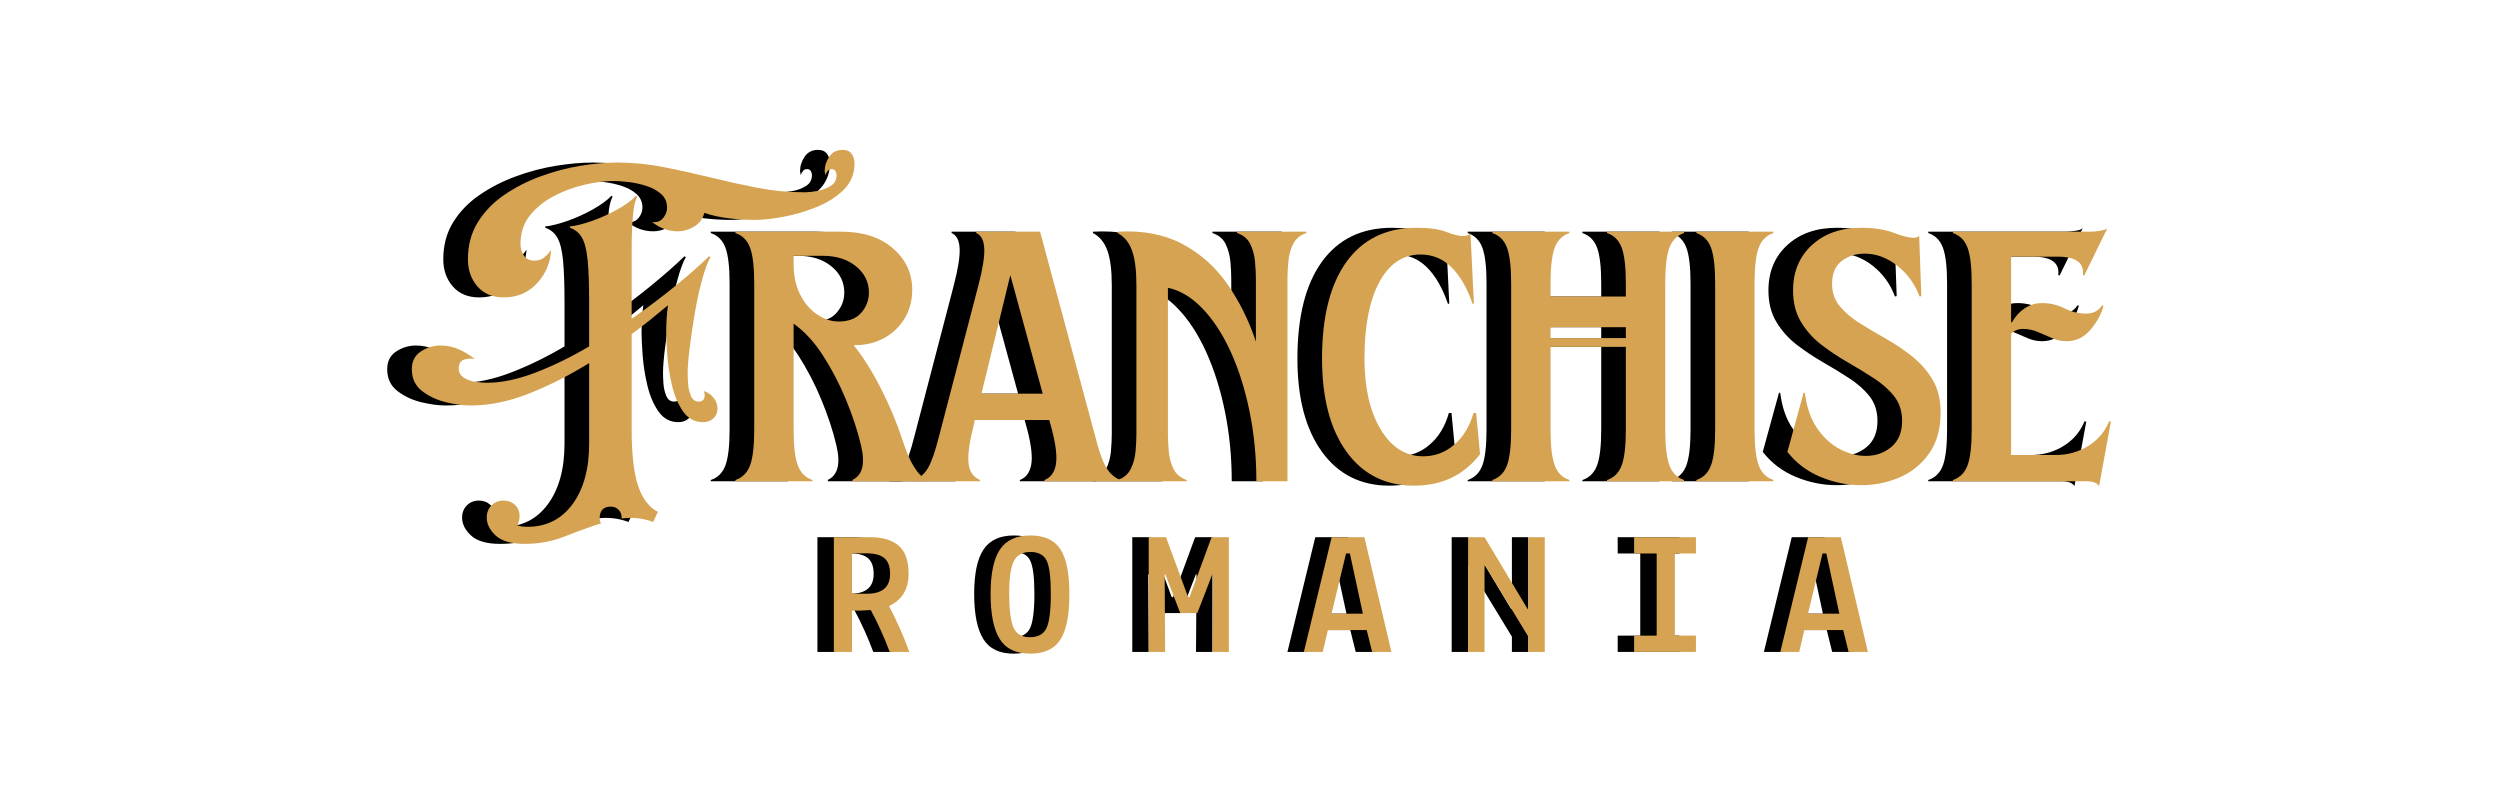 <svg xmlns="http://www.w3.org/2000/svg" xmlns:xlink="http://www.w3.org/1999/xlink" width="653" viewBox="0 0 489.75 156" height="208" preserveAspectRatio="xMidYMid meet"><defs><g></g></defs><g fill="#000000" fill-opacity="1"><g transform="translate(158.869, 127.708)"><g><path d="M 8.5 -8.203 C 7.27 -8.129 6.586 -8.094 6.453 -8.094 L 4.828 -8.094 L 4.828 0 L 1.266 0 L 1.266 -22.469 L 8.328 -22.469 C 10.828 -22.469 12.711 -21.91 13.984 -20.797 C 15.266 -19.691 15.906 -17.848 15.906 -15.266 C 15.906 -12.285 14.629 -10.191 12.078 -8.984 C 13.648 -5.992 14.973 -3 16.047 0 L 12.203 0 C 11.18 -2.77 9.945 -5.504 8.5 -8.203 Z M 7.641 -19.312 L 4.828 -19.312 L 4.828 -11.391 L 7.688 -11.391 C 10.75 -11.391 12.281 -12.68 12.281 -15.266 C 12.281 -16.703 11.91 -17.734 11.172 -18.359 C 10.441 -18.992 9.266 -19.312 7.641 -19.312 Z M 7.641 -19.312 "></path></g></g></g><g fill="#000000" fill-opacity="1"><g transform="translate(189.982, 127.708)"><g><path d="M 8.609 0.344 C 5.816 0.344 3.828 -0.613 2.641 -2.531 C 1.453 -4.457 0.859 -7.398 0.859 -11.359 C 0.859 -15.328 1.469 -18.227 2.688 -20.062 C 3.914 -21.895 5.906 -22.812 8.656 -22.812 C 11.414 -22.812 13.379 -21.906 14.547 -20.094 C 15.711 -18.289 16.297 -15.359 16.297 -11.297 C 16.297 -7.242 15.711 -4.289 14.547 -2.438 C 13.379 -0.582 11.398 0.344 8.609 0.344 Z M 8.531 -2.875 C 10.133 -2.875 11.223 -3.461 11.797 -4.641 C 12.367 -5.816 12.656 -8.051 12.656 -11.344 C 12.656 -14.645 12.375 -16.844 11.812 -17.938 C 11.25 -19.031 10.195 -19.578 8.656 -19.578 C 7.113 -19.578 6.035 -18.984 5.422 -17.797 C 4.805 -16.609 4.5 -14.488 4.5 -11.438 C 4.5 -8.383 4.77 -6.191 5.312 -4.859 C 5.863 -3.535 6.938 -2.875 8.531 -2.875 Z M 8.531 -2.875 "></path></g></g></g><g fill="#000000" fill-opacity="1"><g transform="translate(221.095, 127.708)"><g><path d="M 0.719 0 L 0.719 -22.469 L 4.109 -22.469 L 8.438 -10.734 L 8.719 -10.734 L 13.031 -22.469 L 16.422 -22.469 L 16.422 0 L 13.203 0 L 13.312 -15.188 L 13.172 -15.188 L 10.25 -7.609 L 6.891 -7.609 L 3.984 -15.188 L 3.844 -15.188 L 3.938 0 Z M 0.719 0 "></path></g></g></g><g fill="#000000" fill-opacity="1"><g transform="translate(252.209, 127.708)"><g><path d="M 0 0 L 5.453 -22.469 L 11.859 -22.469 L 17.156 0 L 13.375 0 L 12.312 -4.281 L 4.703 -4.281 L 3.703 0 Z M 11.562 -7.484 L 9.016 -19.281 L 8.266 -19.281 L 5.422 -7.484 Z M 11.562 -7.484 "></path></g></g></g><g fill="#000000" fill-opacity="1"><g transform="translate(283.322, 127.708)"><g><path d="M 12.859 0 L 12.859 -2.984 L 4.391 -16.906 L 4.281 -16.906 L 4.281 0 L 1.062 0 L 1.062 -22.469 L 4.281 -22.469 L 12.719 -8.406 L 12.859 -8.406 L 12.859 -22.469 L 16.078 -22.469 L 16.078 0 Z M 12.859 0 "></path></g></g></g><g fill="#000000" fill-opacity="1"><g transform="translate(314.436, 127.708)"><g><path d="M 2.469 0 L 2.469 -3.188 L 6.891 -3.188 L 6.891 -19.281 L 2.469 -19.281 L 2.469 -22.469 L 14.578 -22.469 L 14.578 -19.281 L 10.453 -19.281 L 10.453 -3.188 L 14.578 -3.188 L 14.578 0 Z M 2.469 0 "></path></g></g></g><g fill="#000000" fill-opacity="1"><g transform="translate(345.549, 127.708)"><g><path d="M 0 0 L 5.453 -22.469 L 11.859 -22.469 L 17.156 0 L 13.375 0 L 12.312 -4.281 L 4.703 -4.281 L 3.703 0 Z M 11.562 -7.484 L 9.016 -19.281 L 8.266 -19.281 L 5.422 -7.484 Z M 11.562 -7.484 "></path></g></g></g><g fill="#000000" fill-opacity="1"><g transform="translate(74.573, 94.28)"><g><path d="M 19.297 -36.016 C 17.117 -36.016 15.398 -36.727 14.141 -38.156 C 12.891 -39.594 12.266 -41.367 12.266 -43.484 C 12.266 -46.223 12.906 -48.633 14.188 -50.719 C 15.477 -52.812 17.207 -54.602 19.375 -56.094 C 21.551 -57.582 23.926 -58.797 26.5 -59.734 C 29.07 -60.68 31.672 -61.367 34.297 -61.797 C 36.93 -62.223 39.336 -62.438 41.516 -62.438 C 44.598 -62.438 47.656 -62.133 50.688 -61.531 C 53.719 -60.938 56.75 -60.266 59.781 -59.516 C 62.812 -58.773 65.852 -58.102 68.906 -57.5 C 71.969 -56.906 75.07 -56.609 78.219 -56.609 C 78.906 -56.609 79.734 -56.691 80.703 -56.859 C 81.672 -57.035 82.539 -57.363 83.312 -57.844 C 84.094 -58.332 84.484 -59.035 84.484 -59.953 C 84.484 -60.234 84.41 -60.504 84.266 -60.766 C 84.117 -61.023 83.875 -61.156 83.531 -61.156 C 83.188 -61.156 82.914 -61.023 82.719 -60.766 C 82.52 -60.504 82.363 -60.234 82.25 -59.953 L 82.25 -60.203 L 82.156 -60.719 C 82.156 -61.75 82.457 -62.707 83.062 -63.594 C 83.664 -64.477 84.539 -64.922 85.688 -64.922 C 86.477 -64.922 87.062 -64.66 87.438 -64.141 C 87.812 -63.629 88 -63.004 88 -62.266 C 88 -60.203 87.281 -58.469 85.844 -57.062 C 84.414 -55.664 82.629 -54.539 80.484 -53.688 C 78.348 -52.832 76.191 -52.203 74.016 -51.797 C 71.836 -51.398 70.008 -51.203 68.531 -51.203 C 66.926 -51.203 65.25 -51.301 63.5 -51.5 C 61.758 -51.695 60.117 -52.055 58.578 -52.578 C 58.297 -51.43 57.641 -50.539 56.609 -49.906 C 55.578 -49.281 54.488 -48.969 53.344 -48.969 C 51.57 -48.969 49.914 -49.566 48.375 -50.766 L 48.797 -50.766 C 49.547 -50.766 50.145 -51.066 50.594 -51.672 C 51.051 -52.273 51.281 -52.922 51.281 -53.609 C 51.281 -54.691 50.895 -55.578 50.125 -56.266 C 49.352 -56.953 48.395 -57.477 47.25 -57.844 C 46.113 -58.219 44.957 -58.473 43.781 -58.609 C 42.613 -58.754 41.629 -58.828 40.828 -58.828 C 39.109 -58.828 37.203 -58.582 35.109 -58.094 C 33.023 -57.613 31.023 -56.875 29.109 -55.875 C 27.203 -54.875 25.633 -53.602 24.406 -52.062 C 23.176 -50.52 22.562 -48.66 22.562 -46.484 C 22.562 -45.629 22.785 -44.867 23.234 -44.203 C 23.691 -43.547 24.379 -43.219 25.297 -43.219 C 26.047 -43.219 26.691 -43.43 27.234 -43.859 C 27.773 -44.297 28.219 -44.801 28.562 -45.375 C 28.445 -42.852 27.531 -40.66 25.812 -38.797 C 24.102 -36.941 21.93 -36.016 19.297 -36.016 Z M 1.281 -21.953 C 1.281 -23.492 1.863 -24.648 3.031 -25.422 C 4.207 -26.203 5.516 -26.594 6.953 -26.594 C 8.203 -26.594 9.398 -26.332 10.547 -25.812 C 11.691 -25.301 12.723 -24.672 13.641 -23.922 C 12.953 -24.098 12.25 -24.07 11.531 -23.844 C 10.82 -23.613 10.469 -23.039 10.469 -22.125 C 10.469 -21.32 10.805 -20.707 11.484 -20.281 C 12.172 -19.852 12.941 -19.582 13.797 -19.469 C 14.66 -19.352 15.379 -19.297 15.953 -19.297 C 18.867 -19.297 22.07 -19.969 25.562 -21.312 C 29.051 -22.656 32.535 -24.359 36.016 -26.422 L 36.016 -35.078 C 36.016 -38.617 35.914 -41.375 35.719 -43.344 C 35.52 -45.32 35.148 -46.781 34.609 -47.719 C 34.066 -48.664 33.281 -49.312 32.25 -49.656 L 32.25 -49.922 C 33.395 -50.035 34.82 -50.391 36.531 -50.984 C 38.25 -51.586 39.922 -52.344 41.547 -53.25 C 43.18 -54.164 44.398 -55.055 45.203 -55.922 L 45.453 -55.75 C 45.109 -55.176 44.863 -54.316 44.719 -53.172 C 44.582 -52.023 44.484 -50.797 44.422 -49.484 C 44.367 -48.172 44.344 -46.973 44.344 -45.891 L 44.344 -31.812 C 47.375 -33.938 50.203 -36.066 52.828 -38.203 C 55.461 -40.348 57.691 -42.305 59.516 -44.078 L 59.781 -43.906 C 59.207 -42.883 58.648 -41.367 58.109 -39.359 C 57.566 -37.359 57.094 -35.172 56.688 -32.797 C 56.289 -30.43 55.961 -28.203 55.703 -26.109 C 55.441 -24.023 55.312 -22.383 55.312 -21.188 C 55.312 -20.727 55.336 -20.055 55.391 -19.172 C 55.453 -18.285 55.641 -17.469 55.953 -16.719 C 56.273 -15.977 56.781 -15.609 57.469 -15.609 C 58.258 -15.609 58.656 -16.035 58.656 -16.891 C 58.656 -17.066 58.598 -17.328 58.484 -17.672 C 59.234 -17.441 59.863 -17.008 60.375 -16.375 C 60.895 -15.75 61.156 -15.035 61.156 -14.234 C 61.156 -13.43 60.879 -12.785 60.328 -12.297 C 59.785 -11.816 59.117 -11.578 58.328 -11.578 C 56.723 -11.578 55.43 -12.258 54.453 -13.625 C 53.484 -15 52.754 -16.688 52.266 -18.688 C 51.785 -20.695 51.473 -22.672 51.328 -24.609 C 51.18 -26.555 51.109 -28.07 51.109 -29.156 C 51.109 -30.02 51.133 -30.895 51.188 -31.781 C 51.25 -32.664 51.336 -33.566 51.453 -34.484 C 50.367 -33.566 49.238 -32.633 48.062 -31.688 C 46.895 -30.75 45.656 -29.789 44.344 -28.812 L 44.344 -10.125 C 44.344 -5.375 44.754 -1.727 45.578 0.812 C 46.41 3.352 47.711 5.082 49.484 6 L 48.547 7.969 C 46.547 7.227 44.488 7.004 42.375 7.297 C 42.426 6.66 42.25 6.113 41.844 5.656 C 41.445 5.195 40.906 4.969 40.219 4.969 C 38.789 4.969 38.078 5.742 38.078 7.297 C 38.078 7.629 38.164 7.941 38.344 8.234 C 36.051 8.973 33.688 9.828 31.25 10.797 C 28.82 11.773 26.207 12.266 23.406 12.266 C 20.781 12.266 18.879 11.719 17.703 10.625 C 16.535 9.539 15.953 8.375 15.953 7.125 C 15.953 6.145 16.266 5.344 16.891 4.719 C 17.523 4.094 18.301 3.781 19.219 3.781 C 20.125 3.781 20.879 4.062 21.484 4.625 C 22.086 5.195 22.391 5.941 22.391 6.859 C 22.391 7.379 22.242 7.977 21.953 8.656 C 22.297 8.77 22.641 8.844 22.984 8.875 C 23.328 8.906 23.641 8.922 23.922 8.922 C 27.641 8.922 30.582 7.445 32.75 4.5 C 34.926 1.551 36.016 -2.406 36.016 -7.375 L 36.016 -23.156 C 32.242 -20.812 28.359 -18.836 24.359 -17.234 C 20.359 -15.641 16.5 -14.844 12.781 -14.844 C 11.352 -14.844 9.75 -15.055 7.969 -15.484 C 6.195 -15.91 4.641 -16.641 3.297 -17.672 C 1.953 -18.703 1.281 -20.129 1.281 -21.953 Z M 1.281 -21.953 "></path></g></g></g><g fill="#000000" fill-opacity="1"><g transform="translate(138.037, 94.28)"><g><path d="M 1.203 -0.25 C 2.578 -0.707 3.535 -1.664 4.078 -3.125 C 4.617 -4.582 4.891 -6.914 4.891 -10.125 L 4.891 -38.766 C 4.891 -41.961 4.617 -44.289 4.078 -45.75 C 3.535 -47.207 2.578 -48.164 1.203 -48.625 L 1.203 -48.891 L 22.047 -48.891 C 26.211 -48.891 29.551 -47.801 32.062 -45.625 C 34.582 -43.457 35.844 -40.742 35.844 -37.484 C 35.844 -35.367 35.328 -33.477 34.297 -31.812 C 33.273 -30.156 31.891 -28.867 30.141 -27.953 C 28.398 -27.047 26.473 -26.617 24.359 -26.672 C 26.242 -24.328 28.039 -21.469 29.75 -18.094 C 31.469 -14.719 32.875 -11.344 33.969 -7.969 C 35.332 -3.688 36.93 -1.113 38.766 -0.25 L 38.766 0 L 24.188 0 L 24.094 -0.25 C 26.102 -1.164 26.676 -3.426 25.812 -7.031 C 25.125 -9.945 24.133 -12.945 22.844 -16.031 C 21.562 -19.125 20.062 -22 18.344 -24.656 C 16.633 -27.312 14.723 -29.383 12.609 -30.875 L 12.609 -10.125 C 12.609 -6.914 12.879 -4.582 13.422 -3.125 C 13.961 -1.664 14.922 -0.707 16.297 -0.25 L 16.297 0 L 1.203 0 Z M 12.609 -42.453 C 12.609 -40.273 13.02 -38.344 13.844 -36.656 C 14.676 -34.977 15.781 -33.664 17.156 -32.719 C 18.531 -31.77 19.957 -31.297 21.438 -31.297 C 23.383 -31.297 24.859 -31.867 25.859 -33.016 C 26.859 -34.16 27.359 -35.477 27.359 -36.969 C 27.359 -39.02 26.516 -40.734 24.828 -42.109 C 23.141 -43.484 20.953 -44.172 18.266 -44.172 L 12.609 -44.172 Z M 12.609 -42.453 "></path></g></g></g><g fill="#000000" fill-opacity="1"><g transform="translate(175.944, 94.28)"><g><path d="M -1.719 -0.25 C -0.57 -0.656 0.344 -1.441 1.031 -2.609 C 1.719 -3.785 2.43 -5.832 3.172 -8.75 L 10.891 -38.344 C 11.742 -41.594 12.129 -44.02 12.047 -45.625 C 11.961 -47.227 11.438 -48.227 10.469 -48.625 L 10.469 -48.891 L 22.984 -48.891 L 33.797 -8.75 C 34.484 -6 35.18 -4.008 35.891 -2.781 C 36.609 -1.551 37.539 -0.707 38.688 -0.25 L 38.688 0 L 23.844 0 L 23.844 -0.25 C 25.039 -0.707 25.781 -1.691 26.062 -3.203 C 26.352 -4.723 26.098 -7.031 25.297 -10.125 L 24.781 -12 L 10.203 -12 L 9.781 -10.125 C 9.031 -7.094 8.77 -4.816 9 -3.297 C 9.227 -1.785 9.973 -0.77 11.234 -0.25 L 11.234 0 L -1.719 0 Z M 11.5 -17.156 L 23.5 -17.156 L 17.156 -40.391 Z M 11.5 -17.156 "></path></g></g></g><g fill="#000000" fill-opacity="1"><g transform="translate(212.907, 94.28)"><g><path d="M 1.203 -0.25 C 2.398 -0.656 3.254 -1.367 3.766 -2.391 C 4.285 -3.422 4.602 -4.566 4.719 -5.828 C 4.832 -7.086 4.891 -8.234 4.891 -9.266 L 4.891 -38.422 C 4.891 -41.336 4.602 -43.594 4.031 -45.188 C 3.457 -46.789 2.516 -47.938 1.203 -48.625 L 1.203 -48.891 C 6.117 -49.172 10.348 -48.367 13.891 -46.484 C 17.441 -44.598 20.391 -41.969 22.734 -38.594 C 25.078 -35.219 26.93 -31.473 28.297 -27.359 L 28.297 -39.625 C 28.297 -40.656 28.238 -41.797 28.125 -43.047 C 28.008 -44.305 27.695 -45.453 27.188 -46.484 C 26.676 -47.516 25.816 -48.227 24.609 -48.625 L 24.609 -48.891 L 38.172 -48.891 L 38.172 -48.625 C 36.961 -48.227 36.102 -47.516 35.594 -46.484 C 35.082 -45.453 34.77 -44.305 34.656 -43.047 C 34.539 -41.797 34.484 -40.656 34.484 -39.625 L 34.484 0 L 28.391 0 C 28.391 -4.75 27.945 -9.297 27.062 -13.641 C 26.176 -17.984 24.945 -21.883 23.375 -25.344 C 21.801 -28.801 19.957 -31.629 17.844 -33.828 C 15.727 -36.035 13.469 -37.395 11.062 -37.906 L 11.062 -9.266 C 11.062 -8.234 11.117 -7.086 11.234 -5.828 C 11.348 -4.566 11.66 -3.422 12.172 -2.391 C 12.691 -1.367 13.551 -0.656 14.75 -0.25 L 14.75 0 L 1.203 0 Z M 1.203 -0.25 "></path></g></g></g><g fill="#000000" fill-opacity="1"><g transform="translate(252.101, 94.28)"><g><path d="M 20.062 0.859 C 14.469 0.859 10.066 -1.352 6.859 -5.781 C 3.66 -10.219 2.062 -16.297 2.062 -24.016 C 2.062 -32.242 3.66 -38.57 6.859 -43 C 10.066 -47.438 14.641 -49.656 20.578 -49.656 C 23.098 -49.656 25.039 -49.383 26.406 -48.844 C 27.781 -48.301 28.926 -48.031 29.844 -48.031 C 30.363 -48.031 30.797 -48.203 31.141 -48.547 L 31.812 -34.828 L 31.562 -34.734 C 30.477 -37.879 29.094 -40.281 27.406 -41.938 C 25.719 -43.594 23.703 -44.422 21.359 -44.422 C 17.922 -44.422 15.227 -42.617 13.281 -39.016 C 11.344 -35.422 10.375 -30.422 10.375 -24.016 C 10.375 -18.297 11.43 -13.676 13.547 -10.156 C 15.66 -6.645 18.438 -4.891 21.875 -4.891 C 24.156 -4.891 26.18 -5.645 27.953 -7.156 C 29.734 -8.676 30.992 -10.75 31.734 -13.375 L 32.25 -13.375 L 33.016 -5.312 C 29.867 -1.195 25.551 0.859 20.062 0.859 Z M 20.062 0.859 "></path></g></g></g><g fill="#000000" fill-opacity="1"><g transform="translate(286.32, 94.28)"><g><path d="M 1.203 -0.25 C 2.578 -0.707 3.535 -1.664 4.078 -3.125 C 4.617 -4.582 4.891 -6.914 4.891 -10.125 L 4.891 -38.766 C 4.891 -41.961 4.617 -44.289 4.078 -45.75 C 3.535 -47.207 2.578 -48.164 1.203 -48.625 L 1.203 -48.891 L 16.297 -48.891 L 16.297 -48.625 C 14.922 -48.164 13.961 -47.207 13.422 -45.75 C 12.879 -44.289 12.609 -41.961 12.609 -38.766 L 12.609 -36.188 L 27.359 -36.188 L 27.359 -38.766 C 27.359 -41.961 27.086 -44.289 26.547 -45.75 C 26.004 -47.207 25.047 -48.164 23.672 -48.625 L 23.672 -48.891 L 38.766 -48.891 L 38.766 -48.625 C 37.391 -48.164 36.43 -47.207 35.891 -45.75 C 35.348 -44.289 35.078 -41.961 35.078 -38.766 L 35.078 -10.125 C 35.078 -6.914 35.348 -4.582 35.891 -3.125 C 36.43 -1.664 37.391 -0.707 38.766 -0.25 L 38.766 0 L 23.672 0 L 23.672 -0.25 C 25.047 -0.707 26.004 -1.664 26.547 -3.125 C 27.086 -4.582 27.359 -6.914 27.359 -10.125 L 27.359 -26.328 L 12.609 -26.328 L 12.609 -10.125 C 12.609 -6.914 12.879 -4.582 13.422 -3.125 C 13.961 -1.664 14.922 -0.707 16.297 -0.25 L 16.297 0 L 1.203 0 Z M 12.609 -28.047 L 27.359 -28.047 L 27.359 -30.188 L 12.609 -30.188 Z M 12.609 -28.047 "></path></g></g></g><g fill="#000000" fill-opacity="1"><g transform="translate(326.285, 94.28)"><g><path d="M 1.203 -0.25 C 2.578 -0.707 3.535 -1.664 4.078 -3.125 C 4.617 -4.582 4.891 -6.914 4.891 -10.125 L 4.891 -38.766 C 4.891 -41.961 4.617 -44.289 4.078 -45.75 C 3.535 -47.207 2.578 -48.164 1.203 -48.625 L 1.203 -48.891 L 16.297 -48.891 L 16.297 -48.625 C 14.922 -48.164 13.961 -47.207 13.422 -45.75 C 12.879 -44.289 12.609 -41.961 12.609 -38.766 L 12.609 -10.125 C 12.609 -6.914 12.879 -4.582 13.422 -3.125 C 13.961 -1.664 14.922 -0.707 16.297 -0.25 L 16.297 0 L 1.203 0 Z M 1.203 -0.25 "></path></g></g></g><g fill="#000000" fill-opacity="1"><g transform="translate(343.78, 94.28)"><g><path d="M 16.031 0.766 C 13.289 0.766 10.617 0.223 8.016 -0.859 C 5.41 -1.941 3.254 -3.57 1.547 -5.75 L 4.719 -17.328 L 4.969 -17.328 C 5.312 -14.523 6.113 -12.207 7.375 -10.375 C 8.633 -8.551 10.117 -7.191 11.828 -6.297 C 13.547 -5.41 15.234 -4.969 16.891 -4.969 C 18.836 -4.969 20.508 -5.551 21.906 -6.719 C 23.312 -7.895 24.016 -9.598 24.016 -11.828 C 24.016 -13.723 23.5 -15.328 22.469 -16.641 C 21.438 -17.953 20.102 -19.133 18.469 -20.188 C 16.844 -21.25 15.129 -22.297 13.328 -23.328 C 11.535 -24.359 9.82 -25.5 8.188 -26.75 C 6.562 -28.008 5.234 -29.5 4.203 -31.219 C 3.172 -32.938 2.656 -34.992 2.656 -37.391 C 2.656 -41.047 3.883 -44.004 6.344 -46.266 C 8.801 -48.523 12.031 -49.656 16.031 -49.656 C 18.551 -49.656 20.664 -49.328 22.375 -48.672 C 24.094 -48.016 25.41 -47.688 26.328 -47.688 C 26.785 -47.688 27.129 -47.828 27.359 -48.109 L 27.781 -36.281 L 27.438 -36.188 C 26.531 -38.645 25.07 -40.66 23.062 -42.234 C 21.062 -43.805 18.922 -44.594 16.641 -44.594 C 14.922 -44.594 13.43 -44.109 12.172 -43.141 C 10.922 -42.172 10.297 -40.688 10.297 -38.688 C 10.297 -36.969 10.805 -35.492 11.828 -34.266 C 12.859 -33.035 14.176 -31.922 15.781 -30.922 C 17.383 -29.922 19.098 -28.906 20.922 -27.875 C 22.754 -26.844 24.469 -25.68 26.062 -24.391 C 27.664 -23.109 28.984 -21.594 30.016 -19.844 C 31.047 -18.102 31.562 -15.977 31.562 -13.469 C 31.562 -10.258 30.816 -7.598 29.328 -5.484 C 27.848 -3.367 25.922 -1.797 23.547 -0.766 C 21.172 0.254 18.664 0.766 16.031 0.766 Z M 16.031 0.766 "></path></g></g></g><g fill="#000000" fill-opacity="1"><g transform="translate(376.541, 94.28)"><g><path d="M 1.203 -0.25 C 2.578 -0.707 3.535 -1.664 4.078 -3.125 C 4.617 -4.582 4.891 -6.914 4.891 -10.125 L 4.891 -38.766 C 4.891 -41.961 4.617 -44.289 4.078 -45.75 C 3.535 -47.207 2.578 -48.164 1.203 -48.625 L 1.203 -48.891 L 27.953 -48.891 C 28.586 -48.891 29.273 -48.945 30.016 -49.062 C 30.766 -49.176 31.25 -49.348 31.469 -49.578 L 26.938 -40.312 L 26.672 -40.391 C 26.961 -42.797 25.305 -44 21.703 -44 L 12.609 -44 L 12.609 -31.141 L 12.781 -31.141 C 13.406 -32.273 14.234 -33.188 15.266 -33.875 C 16.297 -34.562 17.441 -34.906 18.703 -34.906 C 20.242 -34.906 21.695 -34.562 23.062 -33.875 C 24.438 -33.188 25.844 -32.844 27.281 -32.844 C 28.707 -32.844 29.766 -33.391 30.453 -34.484 L 30.703 -34.391 C 30.305 -32.785 29.461 -31.223 28.172 -29.703 C 26.891 -28.191 25.332 -27.438 23.5 -27.438 C 22.531 -27.438 21.586 -27.633 20.672 -28.031 C 19.754 -28.438 18.82 -28.836 17.875 -29.234 C 16.938 -29.641 15.953 -29.844 14.922 -29.844 C 14.004 -29.844 13.234 -29.531 12.609 -28.906 L 12.609 -5.141 L 21.266 -5.141 C 23.672 -5.141 25.832 -5.738 27.75 -6.938 C 29.664 -8.145 31.02 -9.75 31.812 -11.75 L 32.156 -11.672 L 29.844 0.938 C 29.445 0.312 28.617 0 27.359 0 L 1.203 0 Z M 1.203 -0.25 "></path></g></g></g><g fill="#d5a351" fill-opacity="1"><g transform="translate(79.398, 94.28)"><g><path d="M 19.297 -36.016 C 17.117 -36.016 15.398 -36.727 14.141 -38.156 C 12.891 -39.594 12.266 -41.367 12.266 -43.484 C 12.266 -46.223 12.906 -48.633 14.188 -50.719 C 15.477 -52.812 17.207 -54.602 19.375 -56.094 C 21.551 -57.582 23.926 -58.797 26.5 -59.734 C 29.07 -60.68 31.672 -61.367 34.297 -61.797 C 36.93 -62.223 39.336 -62.438 41.516 -62.438 C 44.598 -62.438 47.656 -62.133 50.688 -61.531 C 53.719 -60.938 56.75 -60.266 59.781 -59.516 C 62.812 -58.773 65.852 -58.102 68.906 -57.5 C 71.969 -56.906 75.07 -56.609 78.219 -56.609 C 78.906 -56.609 79.734 -56.691 80.703 -56.859 C 81.672 -57.035 82.539 -57.363 83.312 -57.844 C 84.094 -58.332 84.484 -59.035 84.484 -59.953 C 84.484 -60.234 84.41 -60.504 84.266 -60.766 C 84.117 -61.023 83.875 -61.156 83.531 -61.156 C 83.188 -61.156 82.914 -61.023 82.719 -60.766 C 82.52 -60.504 82.363 -60.234 82.25 -59.953 L 82.25 -60.203 L 82.156 -60.719 C 82.156 -61.75 82.457 -62.707 83.062 -63.594 C 83.664 -64.477 84.539 -64.922 85.688 -64.922 C 86.477 -64.922 87.062 -64.66 87.438 -64.141 C 87.812 -63.629 88 -63.004 88 -62.266 C 88 -60.203 87.281 -58.469 85.844 -57.062 C 84.414 -55.664 82.629 -54.539 80.484 -53.688 C 78.348 -52.832 76.191 -52.203 74.016 -51.797 C 71.836 -51.398 70.008 -51.203 68.531 -51.203 C 66.926 -51.203 65.25 -51.301 63.5 -51.5 C 61.758 -51.695 60.117 -52.055 58.578 -52.578 C 58.297 -51.43 57.641 -50.539 56.609 -49.906 C 55.578 -49.281 54.488 -48.969 53.344 -48.969 C 51.57 -48.969 49.914 -49.566 48.375 -50.766 L 48.797 -50.766 C 49.547 -50.766 50.145 -51.066 50.594 -51.672 C 51.051 -52.273 51.281 -52.922 51.281 -53.609 C 51.281 -54.691 50.895 -55.578 50.125 -56.266 C 49.352 -56.953 48.395 -57.477 47.25 -57.844 C 46.113 -58.219 44.957 -58.473 43.781 -58.609 C 42.613 -58.754 41.629 -58.828 40.828 -58.828 C 39.109 -58.828 37.203 -58.582 35.109 -58.094 C 33.023 -57.613 31.023 -56.875 29.109 -55.875 C 27.203 -54.875 25.633 -53.602 24.406 -52.062 C 23.176 -50.52 22.562 -48.66 22.562 -46.484 C 22.562 -45.629 22.785 -44.867 23.234 -44.203 C 23.691 -43.547 24.379 -43.219 25.297 -43.219 C 26.047 -43.219 26.691 -43.43 27.234 -43.859 C 27.773 -44.297 28.219 -44.801 28.562 -45.375 C 28.445 -42.852 27.531 -40.66 25.812 -38.797 C 24.102 -36.941 21.93 -36.016 19.297 -36.016 Z M 1.281 -21.953 C 1.281 -23.492 1.863 -24.648 3.031 -25.422 C 4.207 -26.203 5.516 -26.594 6.953 -26.594 C 8.203 -26.594 9.398 -26.332 10.547 -25.812 C 11.691 -25.301 12.723 -24.672 13.641 -23.922 C 12.953 -24.098 12.25 -24.07 11.531 -23.844 C 10.82 -23.613 10.469 -23.039 10.469 -22.125 C 10.469 -21.32 10.805 -20.707 11.484 -20.281 C 12.172 -19.852 12.941 -19.582 13.797 -19.469 C 14.66 -19.352 15.379 -19.297 15.953 -19.297 C 18.867 -19.297 22.07 -19.969 25.562 -21.312 C 29.051 -22.656 32.535 -24.359 36.016 -26.422 L 36.016 -35.078 C 36.016 -38.617 35.914 -41.375 35.719 -43.344 C 35.52 -45.32 35.148 -46.781 34.609 -47.719 C 34.066 -48.664 33.281 -49.312 32.25 -49.656 L 32.25 -49.922 C 33.395 -50.035 34.82 -50.391 36.531 -50.984 C 38.25 -51.586 39.922 -52.344 41.547 -53.25 C 43.18 -54.164 44.398 -55.055 45.203 -55.922 L 45.453 -55.75 C 45.109 -55.176 44.863 -54.316 44.719 -53.172 C 44.582 -52.023 44.484 -50.797 44.422 -49.484 C 44.367 -48.172 44.344 -46.973 44.344 -45.891 L 44.344 -31.812 C 47.375 -33.938 50.203 -36.066 52.828 -38.203 C 55.461 -40.348 57.691 -42.305 59.516 -44.078 L 59.781 -43.906 C 59.207 -42.883 58.648 -41.367 58.109 -39.359 C 57.566 -37.359 57.094 -35.172 56.688 -32.797 C 56.289 -30.43 55.961 -28.203 55.703 -26.109 C 55.441 -24.023 55.312 -22.383 55.312 -21.188 C 55.312 -20.727 55.336 -20.055 55.391 -19.172 C 55.453 -18.285 55.641 -17.469 55.953 -16.719 C 56.273 -15.977 56.781 -15.609 57.469 -15.609 C 58.258 -15.609 58.656 -16.035 58.656 -16.891 C 58.656 -17.066 58.598 -17.328 58.484 -17.672 C 59.234 -17.441 59.863 -17.008 60.375 -16.375 C 60.895 -15.75 61.156 -15.035 61.156 -14.234 C 61.156 -13.43 60.879 -12.785 60.328 -12.297 C 59.785 -11.816 59.117 -11.578 58.328 -11.578 C 56.723 -11.578 55.43 -12.258 54.453 -13.625 C 53.484 -15 52.754 -16.688 52.266 -18.688 C 51.785 -20.695 51.473 -22.672 51.328 -24.609 C 51.18 -26.555 51.109 -28.07 51.109 -29.156 C 51.109 -30.02 51.133 -30.895 51.188 -31.781 C 51.25 -32.664 51.336 -33.566 51.453 -34.484 C 50.367 -33.566 49.238 -32.633 48.062 -31.688 C 46.895 -30.75 45.656 -29.789 44.344 -28.812 L 44.344 -10.125 C 44.344 -5.375 44.754 -1.727 45.578 0.812 C 46.41 3.352 47.711 5.082 49.484 6 L 48.547 7.969 C 46.547 7.227 44.488 7.004 42.375 7.297 C 42.426 6.66 42.25 6.113 41.844 5.656 C 41.445 5.195 40.906 4.969 40.219 4.969 C 38.789 4.969 38.078 5.742 38.078 7.297 C 38.078 7.629 38.164 7.941 38.344 8.234 C 36.051 8.973 33.688 9.828 31.25 10.797 C 28.82 11.773 26.207 12.266 23.406 12.266 C 20.781 12.266 18.879 11.719 17.703 10.625 C 16.535 9.539 15.953 8.375 15.953 7.125 C 15.953 6.145 16.266 5.344 16.891 4.719 C 17.523 4.094 18.301 3.781 19.219 3.781 C 20.125 3.781 20.879 4.062 21.484 4.625 C 22.086 5.195 22.391 5.941 22.391 6.859 C 22.391 7.379 22.242 7.977 21.953 8.656 C 22.297 8.77 22.641 8.844 22.984 8.875 C 23.328 8.906 23.641 8.922 23.922 8.922 C 27.641 8.922 30.582 7.445 32.75 4.5 C 34.926 1.551 36.016 -2.406 36.016 -7.375 L 36.016 -23.156 C 32.242 -20.812 28.359 -18.836 24.359 -17.234 C 20.359 -15.641 16.5 -14.844 12.781 -14.844 C 11.352 -14.844 9.75 -15.055 7.969 -15.484 C 6.195 -15.91 4.641 -16.641 3.297 -17.672 C 1.953 -18.703 1.281 -20.129 1.281 -21.953 Z M 1.281 -21.953 "></path></g></g></g><g fill="#d5a351" fill-opacity="1"><g transform="translate(142.862, 94.28)"><g><path d="M 1.203 -0.25 C 2.578 -0.707 3.535 -1.664 4.078 -3.125 C 4.617 -4.582 4.891 -6.914 4.891 -10.125 L 4.891 -38.766 C 4.891 -41.961 4.617 -44.289 4.078 -45.75 C 3.535 -47.207 2.578 -48.164 1.203 -48.625 L 1.203 -48.891 L 22.047 -48.891 C 26.211 -48.891 29.551 -47.801 32.062 -45.625 C 34.582 -43.457 35.844 -40.742 35.844 -37.484 C 35.844 -35.367 35.328 -33.477 34.297 -31.812 C 33.273 -30.156 31.891 -28.867 30.141 -27.953 C 28.398 -27.047 26.473 -26.617 24.359 -26.672 C 26.242 -24.328 28.039 -21.469 29.75 -18.094 C 31.469 -14.719 32.875 -11.344 33.969 -7.969 C 35.332 -3.688 36.93 -1.113 38.766 -0.25 L 38.766 0 L 24.188 0 L 24.094 -0.25 C 26.102 -1.164 26.676 -3.426 25.812 -7.031 C 25.125 -9.945 24.133 -12.945 22.844 -16.031 C 21.562 -19.125 20.062 -22 18.344 -24.656 C 16.633 -27.312 14.723 -29.383 12.609 -30.875 L 12.609 -10.125 C 12.609 -6.914 12.879 -4.582 13.422 -3.125 C 13.961 -1.664 14.922 -0.707 16.297 -0.25 L 16.297 0 L 1.203 0 Z M 12.609 -42.453 C 12.609 -40.273 13.02 -38.344 13.844 -36.656 C 14.676 -34.977 15.781 -33.664 17.156 -32.719 C 18.531 -31.77 19.957 -31.297 21.438 -31.297 C 23.383 -31.297 24.859 -31.867 25.859 -33.016 C 26.859 -34.16 27.359 -35.477 27.359 -36.969 C 27.359 -39.02 26.516 -40.734 24.828 -42.109 C 23.141 -43.484 20.953 -44.172 18.266 -44.172 L 12.609 -44.172 Z M 12.609 -42.453 "></path></g></g></g><g fill="#d5a351" fill-opacity="1"><g transform="translate(180.769, 94.28)"><g><path d="M -1.719 -0.25 C -0.57 -0.656 0.344 -1.441 1.031 -2.609 C 1.719 -3.785 2.43 -5.832 3.172 -8.75 L 10.891 -38.344 C 11.742 -41.594 12.129 -44.02 12.047 -45.625 C 11.961 -47.227 11.438 -48.227 10.469 -48.625 L 10.469 -48.891 L 22.984 -48.891 L 33.797 -8.75 C 34.484 -6 35.18 -4.008 35.891 -2.781 C 36.609 -1.551 37.539 -0.707 38.688 -0.25 L 38.688 0 L 23.844 0 L 23.844 -0.25 C 25.039 -0.707 25.781 -1.691 26.062 -3.203 C 26.352 -4.723 26.098 -7.031 25.297 -10.125 L 24.781 -12 L 10.203 -12 L 9.781 -10.125 C 9.031 -7.094 8.77 -4.816 9 -3.297 C 9.227 -1.785 9.973 -0.77 11.234 -0.25 L 11.234 0 L -1.719 0 Z M 11.5 -17.156 L 23.5 -17.156 L 17.156 -40.391 Z M 11.5 -17.156 "></path></g></g></g><g fill="#d5a351" fill-opacity="1"><g transform="translate(217.732, 94.28)"><g><path d="M 1.203 -0.25 C 2.398 -0.656 3.254 -1.367 3.766 -2.391 C 4.285 -3.422 4.602 -4.566 4.719 -5.828 C 4.832 -7.086 4.891 -8.234 4.891 -9.266 L 4.891 -38.422 C 4.891 -41.336 4.602 -43.594 4.031 -45.188 C 3.457 -46.789 2.516 -47.938 1.203 -48.625 L 1.203 -48.891 C 6.117 -49.172 10.348 -48.367 13.891 -46.484 C 17.441 -44.598 20.391 -41.969 22.734 -38.594 C 25.078 -35.219 26.93 -31.473 28.297 -27.359 L 28.297 -39.625 C 28.297 -40.656 28.238 -41.797 28.125 -43.047 C 28.008 -44.305 27.695 -45.453 27.188 -46.484 C 26.676 -47.516 25.816 -48.227 24.609 -48.625 L 24.609 -48.891 L 38.172 -48.891 L 38.172 -48.625 C 36.961 -48.227 36.102 -47.516 35.594 -46.484 C 35.082 -45.453 34.77 -44.305 34.656 -43.047 C 34.539 -41.797 34.484 -40.656 34.484 -39.625 L 34.484 0 L 28.391 0 C 28.391 -4.75 27.945 -9.297 27.062 -13.641 C 26.176 -17.984 24.945 -21.883 23.375 -25.344 C 21.801 -28.801 19.957 -31.629 17.844 -33.828 C 15.727 -36.035 13.469 -37.395 11.062 -37.906 L 11.062 -9.266 C 11.062 -8.234 11.117 -7.086 11.234 -5.828 C 11.348 -4.566 11.66 -3.422 12.172 -2.391 C 12.691 -1.367 13.551 -0.656 14.75 -0.25 L 14.75 0 L 1.203 0 Z M 1.203 -0.25 "></path></g></g></g><g fill="#d5a351" fill-opacity="1"><g transform="translate(256.925, 94.28)"><g><path d="M 20.062 0.859 C 14.469 0.859 10.066 -1.352 6.859 -5.781 C 3.66 -10.219 2.062 -16.297 2.062 -24.016 C 2.062 -32.242 3.66 -38.57 6.859 -43 C 10.066 -47.438 14.641 -49.656 20.578 -49.656 C 23.098 -49.656 25.039 -49.383 26.406 -48.844 C 27.781 -48.301 28.926 -48.031 29.844 -48.031 C 30.363 -48.031 30.797 -48.203 31.141 -48.547 L 31.812 -34.828 L 31.562 -34.734 C 30.477 -37.879 29.094 -40.281 27.406 -41.938 C 25.719 -43.594 23.703 -44.422 21.359 -44.422 C 17.922 -44.422 15.227 -42.617 13.281 -39.016 C 11.344 -35.422 10.375 -30.422 10.375 -24.016 C 10.375 -18.297 11.43 -13.676 13.547 -10.156 C 15.66 -6.645 18.438 -4.891 21.875 -4.891 C 24.156 -4.891 26.18 -5.645 27.953 -7.156 C 29.734 -8.676 30.992 -10.75 31.734 -13.375 L 32.25 -13.375 L 33.016 -5.312 C 29.867 -1.195 25.551 0.859 20.062 0.859 Z M 20.062 0.859 "></path></g></g></g><g fill="#d5a351" fill-opacity="1"><g transform="translate(291.144, 94.28)"><g><path d="M 1.203 -0.25 C 2.578 -0.707 3.535 -1.664 4.078 -3.125 C 4.617 -4.582 4.891 -6.914 4.891 -10.125 L 4.891 -38.766 C 4.891 -41.961 4.617 -44.289 4.078 -45.75 C 3.535 -47.207 2.578 -48.164 1.203 -48.625 L 1.203 -48.891 L 16.297 -48.891 L 16.297 -48.625 C 14.922 -48.164 13.961 -47.207 13.422 -45.75 C 12.879 -44.289 12.609 -41.961 12.609 -38.766 L 12.609 -36.188 L 27.359 -36.188 L 27.359 -38.766 C 27.359 -41.961 27.086 -44.289 26.547 -45.75 C 26.004 -47.207 25.047 -48.164 23.672 -48.625 L 23.672 -48.891 L 38.766 -48.891 L 38.766 -48.625 C 37.391 -48.164 36.43 -47.207 35.891 -45.75 C 35.348 -44.289 35.078 -41.961 35.078 -38.766 L 35.078 -10.125 C 35.078 -6.914 35.348 -4.582 35.891 -3.125 C 36.43 -1.664 37.391 -0.707 38.766 -0.25 L 38.766 0 L 23.672 0 L 23.672 -0.25 C 25.047 -0.707 26.004 -1.664 26.547 -3.125 C 27.086 -4.582 27.359 -6.914 27.359 -10.125 L 27.359 -26.328 L 12.609 -26.328 L 12.609 -10.125 C 12.609 -6.914 12.879 -4.582 13.422 -3.125 C 13.961 -1.664 14.922 -0.707 16.297 -0.25 L 16.297 0 L 1.203 0 Z M 12.609 -28.047 L 27.359 -28.047 L 27.359 -30.188 L 12.609 -30.188 Z M 12.609 -28.047 "></path></g></g></g><g fill="#d5a351" fill-opacity="1"><g transform="translate(331.109, 94.28)"><g><path d="M 1.203 -0.25 C 2.578 -0.707 3.535 -1.664 4.078 -3.125 C 4.617 -4.582 4.891 -6.914 4.891 -10.125 L 4.891 -38.766 C 4.891 -41.961 4.617 -44.289 4.078 -45.75 C 3.535 -47.207 2.578 -48.164 1.203 -48.625 L 1.203 -48.891 L 16.297 -48.891 L 16.297 -48.625 C 14.922 -48.164 13.961 -47.207 13.422 -45.75 C 12.879 -44.289 12.609 -41.961 12.609 -38.766 L 12.609 -10.125 C 12.609 -6.914 12.879 -4.582 13.422 -3.125 C 13.961 -1.664 14.922 -0.707 16.297 -0.25 L 16.297 0 L 1.203 0 Z M 1.203 -0.25 "></path></g></g></g><g fill="#d5a351" fill-opacity="1"><g transform="translate(348.605, 94.28)"><g><path d="M 16.031 0.766 C 13.289 0.766 10.617 0.223 8.016 -0.859 C 5.41 -1.941 3.254 -3.57 1.547 -5.75 L 4.719 -17.328 L 4.969 -17.328 C 5.312 -14.523 6.113 -12.207 7.375 -10.375 C 8.633 -8.551 10.117 -7.191 11.828 -6.297 C 13.547 -5.41 15.234 -4.969 16.891 -4.969 C 18.836 -4.969 20.508 -5.551 21.906 -6.719 C 23.312 -7.895 24.016 -9.598 24.016 -11.828 C 24.016 -13.723 23.5 -15.328 22.469 -16.641 C 21.438 -17.953 20.102 -19.133 18.469 -20.188 C 16.844 -21.25 15.129 -22.297 13.328 -23.328 C 11.535 -24.359 9.82 -25.5 8.188 -26.75 C 6.562 -28.008 5.234 -29.5 4.203 -31.219 C 3.172 -32.938 2.656 -34.992 2.656 -37.391 C 2.656 -41.047 3.883 -44.004 6.344 -46.266 C 8.801 -48.523 12.031 -49.656 16.031 -49.656 C 18.551 -49.656 20.664 -49.328 22.375 -48.672 C 24.094 -48.016 25.41 -47.688 26.328 -47.688 C 26.785 -47.688 27.129 -47.828 27.359 -48.109 L 27.781 -36.281 L 27.438 -36.188 C 26.531 -38.645 25.07 -40.66 23.062 -42.234 C 21.062 -43.805 18.922 -44.594 16.641 -44.594 C 14.922 -44.594 13.43 -44.109 12.172 -43.141 C 10.922 -42.172 10.297 -40.688 10.297 -38.688 C 10.297 -36.969 10.805 -35.492 11.828 -34.266 C 12.859 -33.035 14.176 -31.922 15.781 -30.922 C 17.383 -29.922 19.098 -28.906 20.922 -27.875 C 22.754 -26.844 24.469 -25.68 26.062 -24.391 C 27.664 -23.109 28.984 -21.594 30.016 -19.844 C 31.047 -18.102 31.562 -15.977 31.562 -13.469 C 31.562 -10.258 30.816 -7.598 29.328 -5.484 C 27.848 -3.367 25.922 -1.797 23.547 -0.766 C 21.172 0.254 18.664 0.766 16.031 0.766 Z M 16.031 0.766 "></path></g></g></g><g fill="#d5a351" fill-opacity="1"><g transform="translate(381.366, 94.28)"><g><path d="M 1.203 -0.25 C 2.578 -0.707 3.535 -1.664 4.078 -3.125 C 4.617 -4.582 4.891 -6.914 4.891 -10.125 L 4.891 -38.766 C 4.891 -41.961 4.617 -44.289 4.078 -45.75 C 3.535 -47.207 2.578 -48.164 1.203 -48.625 L 1.203 -48.891 L 27.953 -48.891 C 28.586 -48.891 29.273 -48.945 30.016 -49.062 C 30.766 -49.176 31.25 -49.348 31.469 -49.578 L 26.938 -40.312 L 26.672 -40.391 C 26.961 -42.797 25.305 -44 21.703 -44 L 12.609 -44 L 12.609 -31.141 L 12.781 -31.141 C 13.406 -32.273 14.234 -33.188 15.266 -33.875 C 16.297 -34.562 17.441 -34.906 18.703 -34.906 C 20.242 -34.906 21.695 -34.562 23.062 -33.875 C 24.438 -33.188 25.844 -32.844 27.281 -32.844 C 28.707 -32.844 29.766 -33.391 30.453 -34.484 L 30.703 -34.391 C 30.305 -32.785 29.461 -31.223 28.172 -29.703 C 26.891 -28.191 25.332 -27.438 23.5 -27.438 C 22.531 -27.438 21.586 -27.633 20.672 -28.031 C 19.754 -28.438 18.82 -28.836 17.875 -29.234 C 16.938 -29.641 15.953 -29.844 14.922 -29.844 C 14.004 -29.844 13.234 -29.531 12.609 -28.906 L 12.609 -5.141 L 21.266 -5.141 C 23.672 -5.141 25.832 -5.738 27.75 -6.938 C 29.664 -8.145 31.02 -9.75 31.812 -11.75 L 32.156 -11.672 L 29.844 0.938 C 29.445 0.312 28.617 0 27.359 0 L 1.203 0 Z M 1.203 -0.25 "></path></g></g></g><g fill="#d5a351" fill-opacity="1"><g transform="translate(162.085, 127.708)"><g><path d="M 8.5 -8.203 C 7.27 -8.129 6.586 -8.094 6.453 -8.094 L 4.828 -8.094 L 4.828 0 L 1.266 0 L 1.266 -22.469 L 8.328 -22.469 C 10.828 -22.469 12.711 -21.91 13.984 -20.797 C 15.266 -19.691 15.906 -17.848 15.906 -15.266 C 15.906 -12.285 14.629 -10.191 12.078 -8.984 C 13.648 -5.992 14.973 -3 16.047 0 L 12.203 0 C 11.18 -2.77 9.945 -5.504 8.5 -8.203 Z M 7.641 -19.312 L 4.828 -19.312 L 4.828 -11.391 L 7.688 -11.391 C 10.75 -11.391 12.281 -12.68 12.281 -15.266 C 12.281 -16.703 11.91 -17.734 11.172 -18.359 C 10.441 -18.992 9.266 -19.312 7.641 -19.312 Z M 7.641 -19.312 "></path></g></g></g><g fill="#d5a351" fill-opacity="1"><g transform="translate(193.198, 127.708)"><g><path d="M 8.609 0.344 C 5.816 0.344 3.828 -0.613 2.641 -2.531 C 1.453 -4.457 0.859 -7.398 0.859 -11.359 C 0.859 -15.328 1.469 -18.227 2.688 -20.062 C 3.914 -21.895 5.906 -22.812 8.656 -22.812 C 11.414 -22.812 13.379 -21.906 14.547 -20.094 C 15.711 -18.289 16.297 -15.359 16.297 -11.297 C 16.297 -7.242 15.711 -4.289 14.547 -2.438 C 13.379 -0.582 11.398 0.344 8.609 0.344 Z M 8.531 -2.875 C 10.133 -2.875 11.223 -3.461 11.797 -4.641 C 12.367 -5.816 12.656 -8.051 12.656 -11.344 C 12.656 -14.645 12.375 -16.844 11.812 -17.938 C 11.25 -19.031 10.195 -19.578 8.656 -19.578 C 7.113 -19.578 6.035 -18.984 5.422 -17.797 C 4.805 -16.609 4.5 -14.488 4.5 -11.438 C 4.5 -8.383 4.77 -6.191 5.312 -4.859 C 5.863 -3.535 6.938 -2.875 8.531 -2.875 Z M 8.531 -2.875 "></path></g></g></g><g fill="#d5a351" fill-opacity="1"><g transform="translate(224.312, 127.708)"><g><path d="M 0.719 0 L 0.719 -22.469 L 4.109 -22.469 L 8.438 -10.734 L 8.719 -10.734 L 13.031 -22.469 L 16.422 -22.469 L 16.422 0 L 13.203 0 L 13.312 -15.188 L 13.172 -15.188 L 10.25 -7.609 L 6.891 -7.609 L 3.984 -15.188 L 3.844 -15.188 L 3.938 0 Z M 0.719 0 "></path></g></g></g><g fill="#d5a351" fill-opacity="1"><g transform="translate(255.425, 127.708)"><g><path d="M 0 0 L 5.453 -22.469 L 11.859 -22.469 L 17.156 0 L 13.375 0 L 12.312 -4.281 L 4.703 -4.281 L 3.703 0 Z M 11.562 -7.484 L 9.016 -19.281 L 8.266 -19.281 L 5.422 -7.484 Z M 11.562 -7.484 "></path></g></g></g><g fill="#d5a351" fill-opacity="1"><g transform="translate(286.539, 127.708)"><g><path d="M 12.859 0 L 12.859 -2.984 L 4.391 -16.906 L 4.281 -16.906 L 4.281 0 L 1.062 0 L 1.062 -22.469 L 4.281 -22.469 L 12.719 -8.406 L 12.859 -8.406 L 12.859 -22.469 L 16.078 -22.469 L 16.078 0 Z M 12.859 0 "></path></g></g></g><g fill="#d5a351" fill-opacity="1"><g transform="translate(317.652, 127.708)"><g><path d="M 2.469 0 L 2.469 -3.188 L 6.891 -3.188 L 6.891 -19.281 L 2.469 -19.281 L 2.469 -22.469 L 14.578 -22.469 L 14.578 -19.281 L 10.453 -19.281 L 10.453 -3.188 L 14.578 -3.188 L 14.578 0 Z M 2.469 0 "></path></g></g></g><g fill="#d5a351" fill-opacity="1"><g transform="translate(348.765, 127.708)"><g><path d="M 0 0 L 5.453 -22.469 L 11.859 -22.469 L 17.156 0 L 13.375 0 L 12.312 -4.281 L 4.703 -4.281 L 3.703 0 Z M 11.562 -7.484 L 9.016 -19.281 L 8.266 -19.281 L 5.422 -7.484 Z M 11.562 -7.484 "></path></g></g></g></svg>